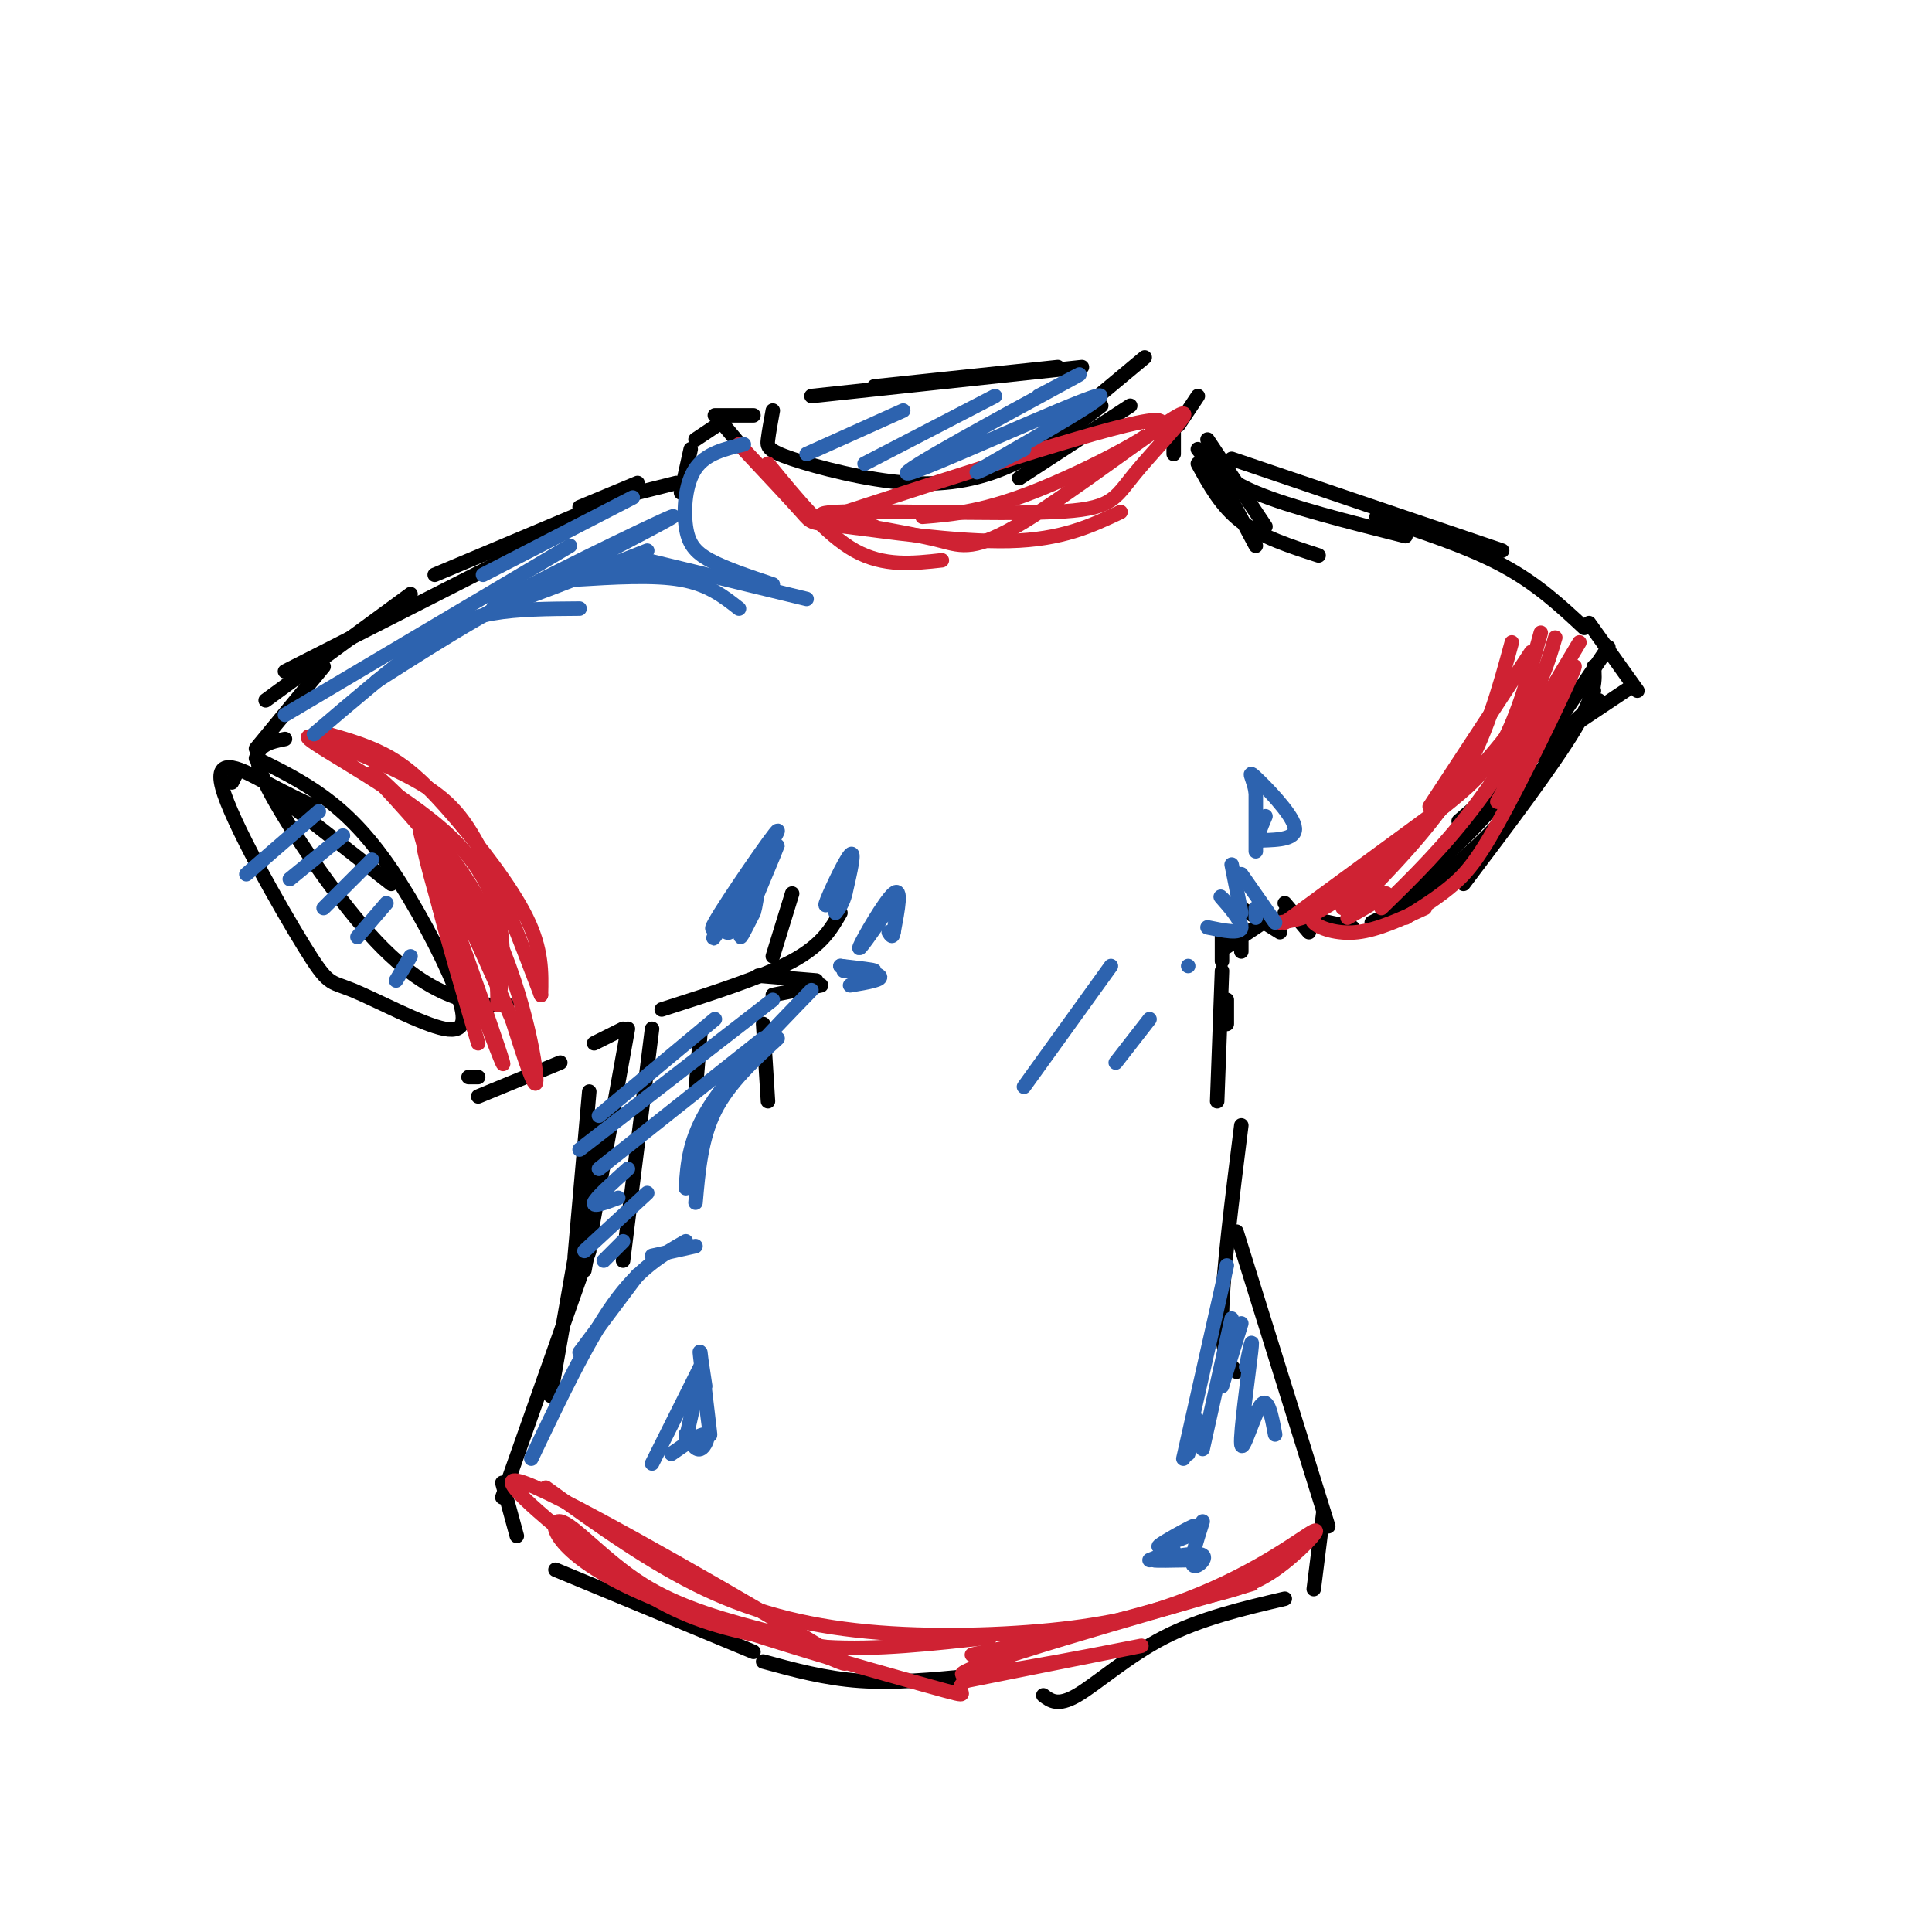 <svg viewBox='0 0 400 400' version='1.1' xmlns='http://www.w3.org/2000/svg' xmlns:xlink='http://www.w3.org/1999/xlink'><g fill='none' stroke='rgb(0,0,0)' stroke-width='3' stroke-linecap='round' stroke-linejoin='round'><path d='M219,76c0.000,0.000 -38.000,4.000 -38,4'/><path d='M224,76c0.000,0.000 -56.000,6.000 -56,6'/><path d='M160,85c-0.408,2.247 -0.817,4.494 -1,6c-0.183,1.506 -0.142,2.270 5,4c5.142,1.730 15.384,4.427 24,5c8.616,0.573 15.604,-0.979 22,-4c6.396,-3.021 12.198,-7.510 18,-12'/><path d='M237,74c0.000,0.000 -24.000,20.000 -24,20'/><path d='M234,84c0.000,0.000 -23.000,15.000 -23,15'/><path d='M154,93c0.000,0.000 -5.000,-6.000 -5,-6'/><path d='M156,86c0.000,0.000 -8.000,0.000 -8,0'/><path d='M150,87c0.000,0.000 -6.000,4.000 -6,4'/><path d='M143,93c0.000,0.000 -2.000,9.000 -2,9'/><path d='M140,100c0.000,0.000 -8.000,2.000 -8,2'/><path d='M132,100c0.000,0.000 -12.000,5.000 -12,5'/><path d='M128,103c0.000,0.000 -38.000,16.000 -38,16'/><path d='M116,110c0.000,0.000 -57.000,29.000 -57,29'/><path d='M85,123c0.000,0.000 -30.000,22.000 -30,22'/><path d='M67,138c0.000,0.000 -14.000,17.000 -14,17'/><path d='M49,160c0.000,0.000 -1.000,2.000 -1,2'/><path d='M59,153c-1.946,0.384 -3.892,0.769 -5,2c-1.108,1.231 -1.380,3.309 3,11c4.380,7.691 13.410,20.994 21,29c7.590,8.006 13.740,10.716 18,12c4.260,1.284 6.630,1.142 9,1'/><path d='M65,167c-2.734,-1.279 -5.468,-2.558 -10,-5c-4.532,-2.442 -10.862,-6.048 -9,1c1.862,7.048 11.915,24.751 17,33c5.085,8.249 5.203,7.045 10,9c4.797,1.955 14.274,7.071 19,8c4.726,0.929 4.700,-2.328 2,-9c-2.700,-6.672 -8.073,-16.758 -13,-24c-4.927,-7.242 -9.408,-11.641 -14,-15c-4.592,-3.359 -9.296,-5.680 -14,-8'/><path d='M58,165c0.000,0.000 23.000,18.000 23,18'/><path d='M97,223c0.000,0.000 2.000,0.000 2,0'/><path d='M99,227c0.000,0.000 17.000,-7.000 17,-7'/><path d='M248,82c0.000,0.000 -4.000,6.000 -4,6'/><path d='M243,89c0.000,0.000 0.000,5.000 0,5'/><path d='M250,91c0.000,0.000 12.000,18.000 12,18'/><path d='M252,98c0.000,0.000 8.000,15.000 8,15'/><path d='M248,96c2.417,4.417 4.833,8.833 9,12c4.167,3.167 10.083,5.083 16,7'/><path d='M248,93c2.417,3.000 4.833,6.000 12,9c7.167,3.000 19.083,6.000 31,9'/><path d='M255,95c0.000,0.000 56.000,19.000 56,19'/><path d='M285,107c9.417,3.083 18.833,6.167 26,10c7.167,3.833 12.083,8.417 17,13'/><path d='M329,129c0.000,0.000 10.000,14.000 10,14'/><path d='M338,142c0.000,0.000 -21.000,14.000 -21,14'/><path d='M331,145c0.000,0.000 -29.000,25.000 -29,25'/><path d='M319,153c0.000,0.000 -25.000,29.000 -25,29'/><path d='M330,143c0.000,0.000 -1.000,-1.000 -1,-1'/><path d='M330,138c0.250,2.750 0.500,5.500 -4,13c-4.500,7.500 -13.750,19.750 -23,32'/><path d='M333,134c-7.917,11.750 -15.833,23.500 -23,32c-7.167,8.500 -13.583,13.750 -20,19'/><path d='M323,154c-4.750,6.833 -9.500,13.667 -16,20c-6.500,6.333 -14.750,12.167 -23,18'/><path d='M304,181c0.000,0.000 -20.000,10.000 -20,10'/><path d='M280,192c0.000,0.000 -14.000,-3.000 -14,-3'/><path d='M271,193c0.000,0.000 -5.000,-6.000 -5,-6'/><path d='M257,195c0.000,0.000 0.000,2.000 0,2'/><path d='M265,193c0.000,0.000 -8.000,-5.000 -8,-5'/><path d='M263,190c0.000,0.000 -9.000,6.000 -9,6'/><path d='M253,194c0.000,0.000 0.000,5.000 0,5'/><path d='M253,201c0.000,0.000 -1.000,27.000 -1,27'/><path d='M254,207c0.000,0.000 0.000,5.000 0,5'/><path d='M123,216c0.000,0.000 6.000,-3.000 6,-3'/><path d='M137,209c10.417,-3.333 20.833,-6.667 27,-10c6.167,-3.333 8.083,-6.667 10,-10'/><path d='M157,202c0.000,0.000 12.000,1.000 12,1'/><path d='M160,206c0.000,0.000 10.000,-2.000 10,-2'/><path d='M160,198c0.000,0.000 4.000,-13.000 4,-13'/><path d='M158,212c0.000,0.000 1.000,16.000 1,16'/><path d='M145,214c0.000,0.000 -1.000,12.000 -1,12'/><path d='M135,213c0.000,0.000 -6.000,48.000 -6,48'/><path d='M130,213c0.000,0.000 -9.000,50.000 -9,50'/><path d='M122,226c0.000,0.000 -3.000,34.000 -3,34'/><path d='M124,232c0.000,0.000 -10.000,57.000 -10,57'/><path d='M122,259c0.000,0.000 -18.000,51.000 -18,51'/><path d='M104,307c0.000,0.000 3.000,11.000 3,11'/><path d='M115,325c0.000,0.000 41.000,17.000 41,17'/><path d='M257,233c-1.917,15.250 -3.833,30.500 -4,39c-0.167,8.500 1.417,10.250 3,12'/><path d='M256,255c0.000,0.000 19.000,61.000 19,61'/><path d='M274,313c0.000,0.000 -2.000,16.000 -2,16'/><path d='M266,331c-8.711,2.044 -17.422,4.089 -25,8c-7.578,3.911 -14.022,9.689 -18,12c-3.978,2.311 -5.489,1.156 -7,0'/><path d='M201,347c-7.917,0.750 -15.833,1.500 -23,1c-7.167,-0.500 -13.583,-2.250 -20,-4'/></g>
<g fill='none' stroke='rgb(207,34,51)' stroke-width='3' stroke-linecap='round' stroke-linejoin='round'><path d='M319,131c-2.333,8.500 -4.667,17.000 -8,23c-3.333,6.000 -7.667,9.500 -12,13'/><path d='M322,132c-1.667,5.667 -3.333,11.333 -9,19c-5.667,7.667 -15.333,17.333 -25,27'/><path d='M313,133c-2.667,9.833 -5.333,19.667 -11,29c-5.667,9.333 -14.333,18.167 -23,27'/><path d='M296,169c0.000,0.000 -30.000,22.000 -30,22'/><path d='M265,191c3.750,-0.583 7.500,-1.167 15,-7c7.500,-5.833 18.750,-16.917 30,-28'/><path d='M317,135c0.000,0.000 -21.000,32.000 -21,32'/><path d='M279,190c4.083,-2.333 8.167,-4.667 8,-5c-0.167,-0.333 -4.583,1.333 -9,3'/><path d='M274,188c-1.533,0.933 -3.067,1.867 -2,3c1.067,1.133 4.733,2.467 9,2c4.267,-0.467 9.133,-2.733 14,-5'/><path d='M327,133c-7.083,11.917 -14.167,23.833 -21,33c-6.833,9.167 -13.417,15.583 -20,22'/><path d='M310,166c8.077,-14.679 16.155,-29.357 16,-28c-0.155,1.357 -8.542,18.750 -14,29c-5.458,10.250 -7.988,13.357 -11,16c-3.012,2.643 -6.506,4.821 -10,7'/><path d='M68,152c4.452,1.286 8.905,2.571 13,5c4.095,2.429 7.833,6.000 13,12c5.167,6.000 11.762,14.429 15,21c3.238,6.571 3.119,11.286 3,16'/><path d='M112,206c-4.471,-11.734 -8.941,-23.468 -13,-31c-4.059,-7.532 -7.706,-10.861 -16,-15c-8.294,-4.139 -21.233,-9.089 -19,-7c2.233,2.089 19.640,11.216 29,20c9.360,8.784 10.674,17.224 11,23c0.326,5.776 -0.337,8.888 -1,12'/><path d='M103,208c0.002,-1.582 0.506,-11.537 -6,-23c-6.506,-11.463 -20.022,-24.433 -20,-25c0.022,-0.567 13.583,11.271 22,26c8.417,14.729 11.691,32.351 12,37c0.309,4.649 -2.345,-3.676 -5,-12'/><path d='M106,211c-6.333,-14.262 -19.667,-43.915 -19,-39c0.667,4.915 15.333,44.400 17,48c1.667,3.600 -9.667,-28.686 -14,-40c-4.333,-11.314 -1.667,-1.657 1,8'/><path d='M91,188c1.500,6.000 4.750,17.000 8,28'/><path d='M159,96c6.000,7.333 12.000,14.667 18,18c6.000,3.333 12.000,2.667 18,2'/><path d='M153,92c5.351,5.702 10.702,11.405 13,14c2.298,2.595 1.542,2.083 9,3c7.458,0.917 23.131,3.262 34,3c10.869,-0.262 16.935,-3.131 23,-6'/><path d='M184,110c-9.364,-1.791 -18.729,-3.581 -11,-4c7.729,-0.419 32.550,0.534 45,0c12.450,-0.534 12.529,-2.555 17,-8c4.471,-5.445 13.332,-14.315 9,-12c-4.332,2.315 -21.859,15.816 -32,22c-10.141,6.184 -12.898,5.053 -17,4c-4.102,-1.053 -9.551,-2.026 -15,-3'/><path d='M180,109c-2.333,-0.500 -0.667,-0.250 1,0'/><path d='M191,107c6.511,-0.533 13.022,-1.067 25,-6c11.978,-4.933 29.422,-14.267 23,-14c-6.422,0.267 -36.711,10.133 -67,20'/><path d='M113,308c10.911,7.863 21.821,15.726 33,21c11.179,5.274 22.625,7.958 36,9c13.375,1.042 28.679,0.440 40,-1c11.321,-1.440 18.661,-3.720 26,-6'/><path d='M248,331c6.924,-1.622 11.234,-2.678 16,-6c4.766,-3.322 9.989,-8.911 8,-8c-1.989,0.911 -11.189,8.322 -26,14c-14.811,5.678 -35.232,9.622 -42,11c-6.768,1.378 0.116,0.189 7,-1'/><path d='M211,341c16.199,-4.292 53.198,-14.522 48,-13c-5.198,1.522 -52.592,14.794 -59,18c-6.408,3.206 28.169,-3.656 35,-5c6.831,-1.344 -14.085,2.828 -35,7'/><path d='M200,348c-3.818,2.249 4.137,4.371 -8,1c-12.137,-3.371 -44.367,-12.233 -61,-20c-16.633,-7.767 -17.671,-14.437 -15,-14c2.671,0.437 9.049,7.982 17,13c7.951,5.018 17.476,7.509 27,10'/><path d='M160,338c10.089,4.365 21.811,10.277 10,3c-11.811,-7.277 -47.156,-27.744 -59,-33c-11.844,-5.256 -0.189,4.700 9,12c9.189,7.300 15.911,11.943 24,15c8.089,3.057 17.544,4.529 27,6'/><path d='M171,341c10.167,0.667 22.083,-0.667 34,-2'/></g>
<g fill='none' stroke='rgb(45,99,175)' stroke-width='3' stroke-linecap='round' stroke-linejoin='round'><path d='M168,205c-8.333,8.583 -16.667,17.167 -21,24c-4.333,6.833 -4.667,11.917 -5,17'/><path d='M161,215c-5.083,4.667 -10.167,9.333 -13,15c-2.833,5.667 -3.417,12.333 -4,19'/><path d='M144,258c0.000,0.000 -9.000,2.000 -9,2'/><path d='M142,257c-4.833,2.750 -9.667,5.500 -15,13c-5.333,7.500 -11.167,19.750 -17,32'/><path d='M132,264c0.000,0.000 -12.000,16.000 -12,16'/><path d='M148,211c0.000,0.000 -24.000,20.000 -24,20'/><path d='M160,207c0.000,0.000 -40.000,31.000 -40,31'/><path d='M158,215c0.000,0.000 -34.000,27.000 -34,27'/><path d='M130,242c-3.333,3.000 -6.667,6.000 -7,7c-0.333,1.000 2.333,0.000 5,-1'/><path d='M134,247c0.000,0.000 -13.000,12.000 -13,12'/><path d='M129,257c0.000,0.000 -4.000,4.000 -4,4'/><path d='M187,85c0.000,0.000 -20.000,9.000 -20,9'/><path d='M206,82c0.000,0.000 -27.000,14.000 -27,14'/><path d='M215,82c6.569,-3.485 13.139,-6.970 4,-2c-9.139,4.970 -33.986,18.394 -31,18c2.986,-0.394 33.804,-14.606 39,-16c5.196,-1.394 -15.230,10.030 -22,14c-6.770,3.970 0.115,0.485 7,-3'/><path d='M66,168c0.000,0.000 -15.000,13.000 -15,13'/><path d='M71,173c0.000,0.000 -11.000,9.000 -11,9'/><path d='M77,178c0.000,0.000 -10.000,10.000 -10,10'/><path d='M80,187c0.000,0.000 -6.000,7.000 -6,7'/><path d='M85,198c0.000,0.000 -3.000,5.000 -3,5'/><path d='M154,92c-3.929,0.935 -7.857,1.869 -10,5c-2.143,3.131 -2.500,8.458 -2,12c0.500,3.542 1.857,5.298 5,7c3.143,1.702 8.071,3.351 13,5'/><path d='M167,124c0.000,0.000 -33.000,-8.000 -33,-8'/><path d='M153,126c-3.167,-2.500 -6.333,-5.000 -12,-6c-5.667,-1.000 -13.833,-0.500 -22,0'/><path d='M144,120c-7.500,-2.250 -15.000,-4.500 -26,-1c-11.000,3.500 -25.500,12.750 -40,22'/><path d='M120,126c-6.422,0.044 -12.844,0.089 -18,1c-5.156,0.911 -9.044,2.689 -15,7c-5.956,4.311 -13.978,11.156 -22,18'/><path d='M131,103c0.000,0.000 -31.000,16.000 -31,16'/><path d='M118,113c0.000,0.000 -59.000,35.000 -59,35'/><path d='M101,127c20.733,-10.689 41.467,-21.378 38,-20c-3.467,1.378 -31.133,14.822 -36,18c-4.867,3.178 13.067,-3.911 31,-11'/><path d='M264,191c0.000,0.000 -7.000,-10.000 -7,-10'/><path d='M255,179c0.000,0.000 2.000,10.000 2,10'/><path d='M255,188c-1.444,-1.511 -2.889,-3.022 -2,-2c0.889,1.022 4.111,4.578 4,6c-0.111,1.422 -3.556,0.711 -7,0'/><path d='M260,188c0.000,0.000 0.000,2.000 0,2'/><path d='M257,274c0.000,0.000 -4.000,13.000 -4,13'/><path d='M254,262c0.000,0.000 -9.000,40.000 -9,40'/><path d='M248,294c0.000,0.000 -2.000,7.000 -2,7'/><path d='M255,273c0.000,0.000 -6.000,27.000 -6,27'/><path d='M258,283c0.750,-3.690 1.500,-7.381 1,-3c-0.500,4.381 -2.250,16.833 -2,19c0.250,2.167 2.500,-5.952 4,-8c1.500,-2.048 2.250,1.976 3,6'/><path d='M145,280c1.089,9.089 2.178,18.178 2,17c-0.178,-1.178 -1.622,-12.622 -2,-16c-0.378,-3.378 0.311,1.311 1,6'/><path d='M145,283c0.000,0.000 -10.000,20.000 -10,20'/><path d='M142,297c0.000,0.000 1.000,0.000 1,0'/><path d='M142,297c1.000,1.689 2.000,3.378 3,3c1.000,-0.378 2.000,-2.822 1,-3c-1.000,-0.178 -4.000,1.911 -7,4'/><path d='M142,298c0.000,0.000 2.000,-9.000 2,-9'/><path d='M246,318c-3.400,1.356 -6.800,2.711 -6,2c0.800,-0.711 5.800,-3.489 7,-4c1.200,-0.511 -1.400,1.244 -4,3'/><path d='M238,323c0.000,0.000 5.000,-2.000 5,-2'/><path d='M249,315c-1.289,4.044 -2.578,8.089 -2,9c0.578,0.911 3.022,-1.311 2,-2c-1.022,-0.689 -5.511,0.156 -10,1'/><path d='M239,323c-0.333,0.167 3.833,0.083 8,0'/><path d='M260,166c0.000,3.619 0.000,7.238 0,5c0.000,-2.238 0.000,-10.333 0,-9c0.000,1.333 0.000,12.095 0,14c0.000,1.905 0.000,-5.048 0,-12'/><path d='M260,164c-0.560,-3.095 -1.958,-4.833 0,-3c1.958,1.833 7.274,7.238 8,10c0.726,2.762 -3.137,2.881 -7,3'/><path d='M261,174c-1.000,-0.333 0.000,-2.667 1,-5'/><path d='M157,182c-5.649,6.571 -11.298,13.143 -9,9c2.298,-4.143 12.542,-19.000 13,-19c0.458,0.000 -8.869,14.857 -12,20c-3.131,5.143 -0.065,0.571 3,-4'/><path d='M152,188c-0.009,-0.562 -1.533,0.035 -2,2c-0.467,1.965 0.122,5.300 3,1c2.878,-4.300 8.044,-16.235 8,-16c-0.044,0.235 -5.298,12.638 -7,17c-1.702,4.362 0.149,0.681 2,-3'/><path d='M156,189c0.500,-1.500 0.750,-3.750 1,-6'/><path d='M175,181c-2.267,3.822 -4.533,7.644 -4,6c0.533,-1.644 3.867,-8.756 5,-10c1.133,-1.244 0.067,3.378 -1,8'/><path d='M175,185c-0.500,2.000 -1.250,3.000 -2,4'/><path d='M178,201c-2.089,-0.022 -4.178,-0.044 -3,0c1.178,0.044 5.622,0.156 6,0c0.378,-0.156 -3.311,-0.578 -7,-1'/><path d='M174,200c0.956,0.200 6.844,1.200 8,2c1.156,0.800 -2.422,1.400 -6,2'/><path d='M184,188c-3.311,4.778 -6.622,9.556 -6,8c0.622,-1.556 5.178,-9.444 7,-11c1.822,-1.556 0.911,3.222 0,8'/><path d='M185,193c-0.167,1.333 -0.583,0.667 -1,0'/><path d='M246,200c0.000,0.000 0.000,0.000 0,0'/><path d='M230,200c0.000,0.000 -18.000,25.000 -18,25'/><path d='M238,211c0.000,0.000 -7.000,9.000 -7,9'/></g>
</svg>